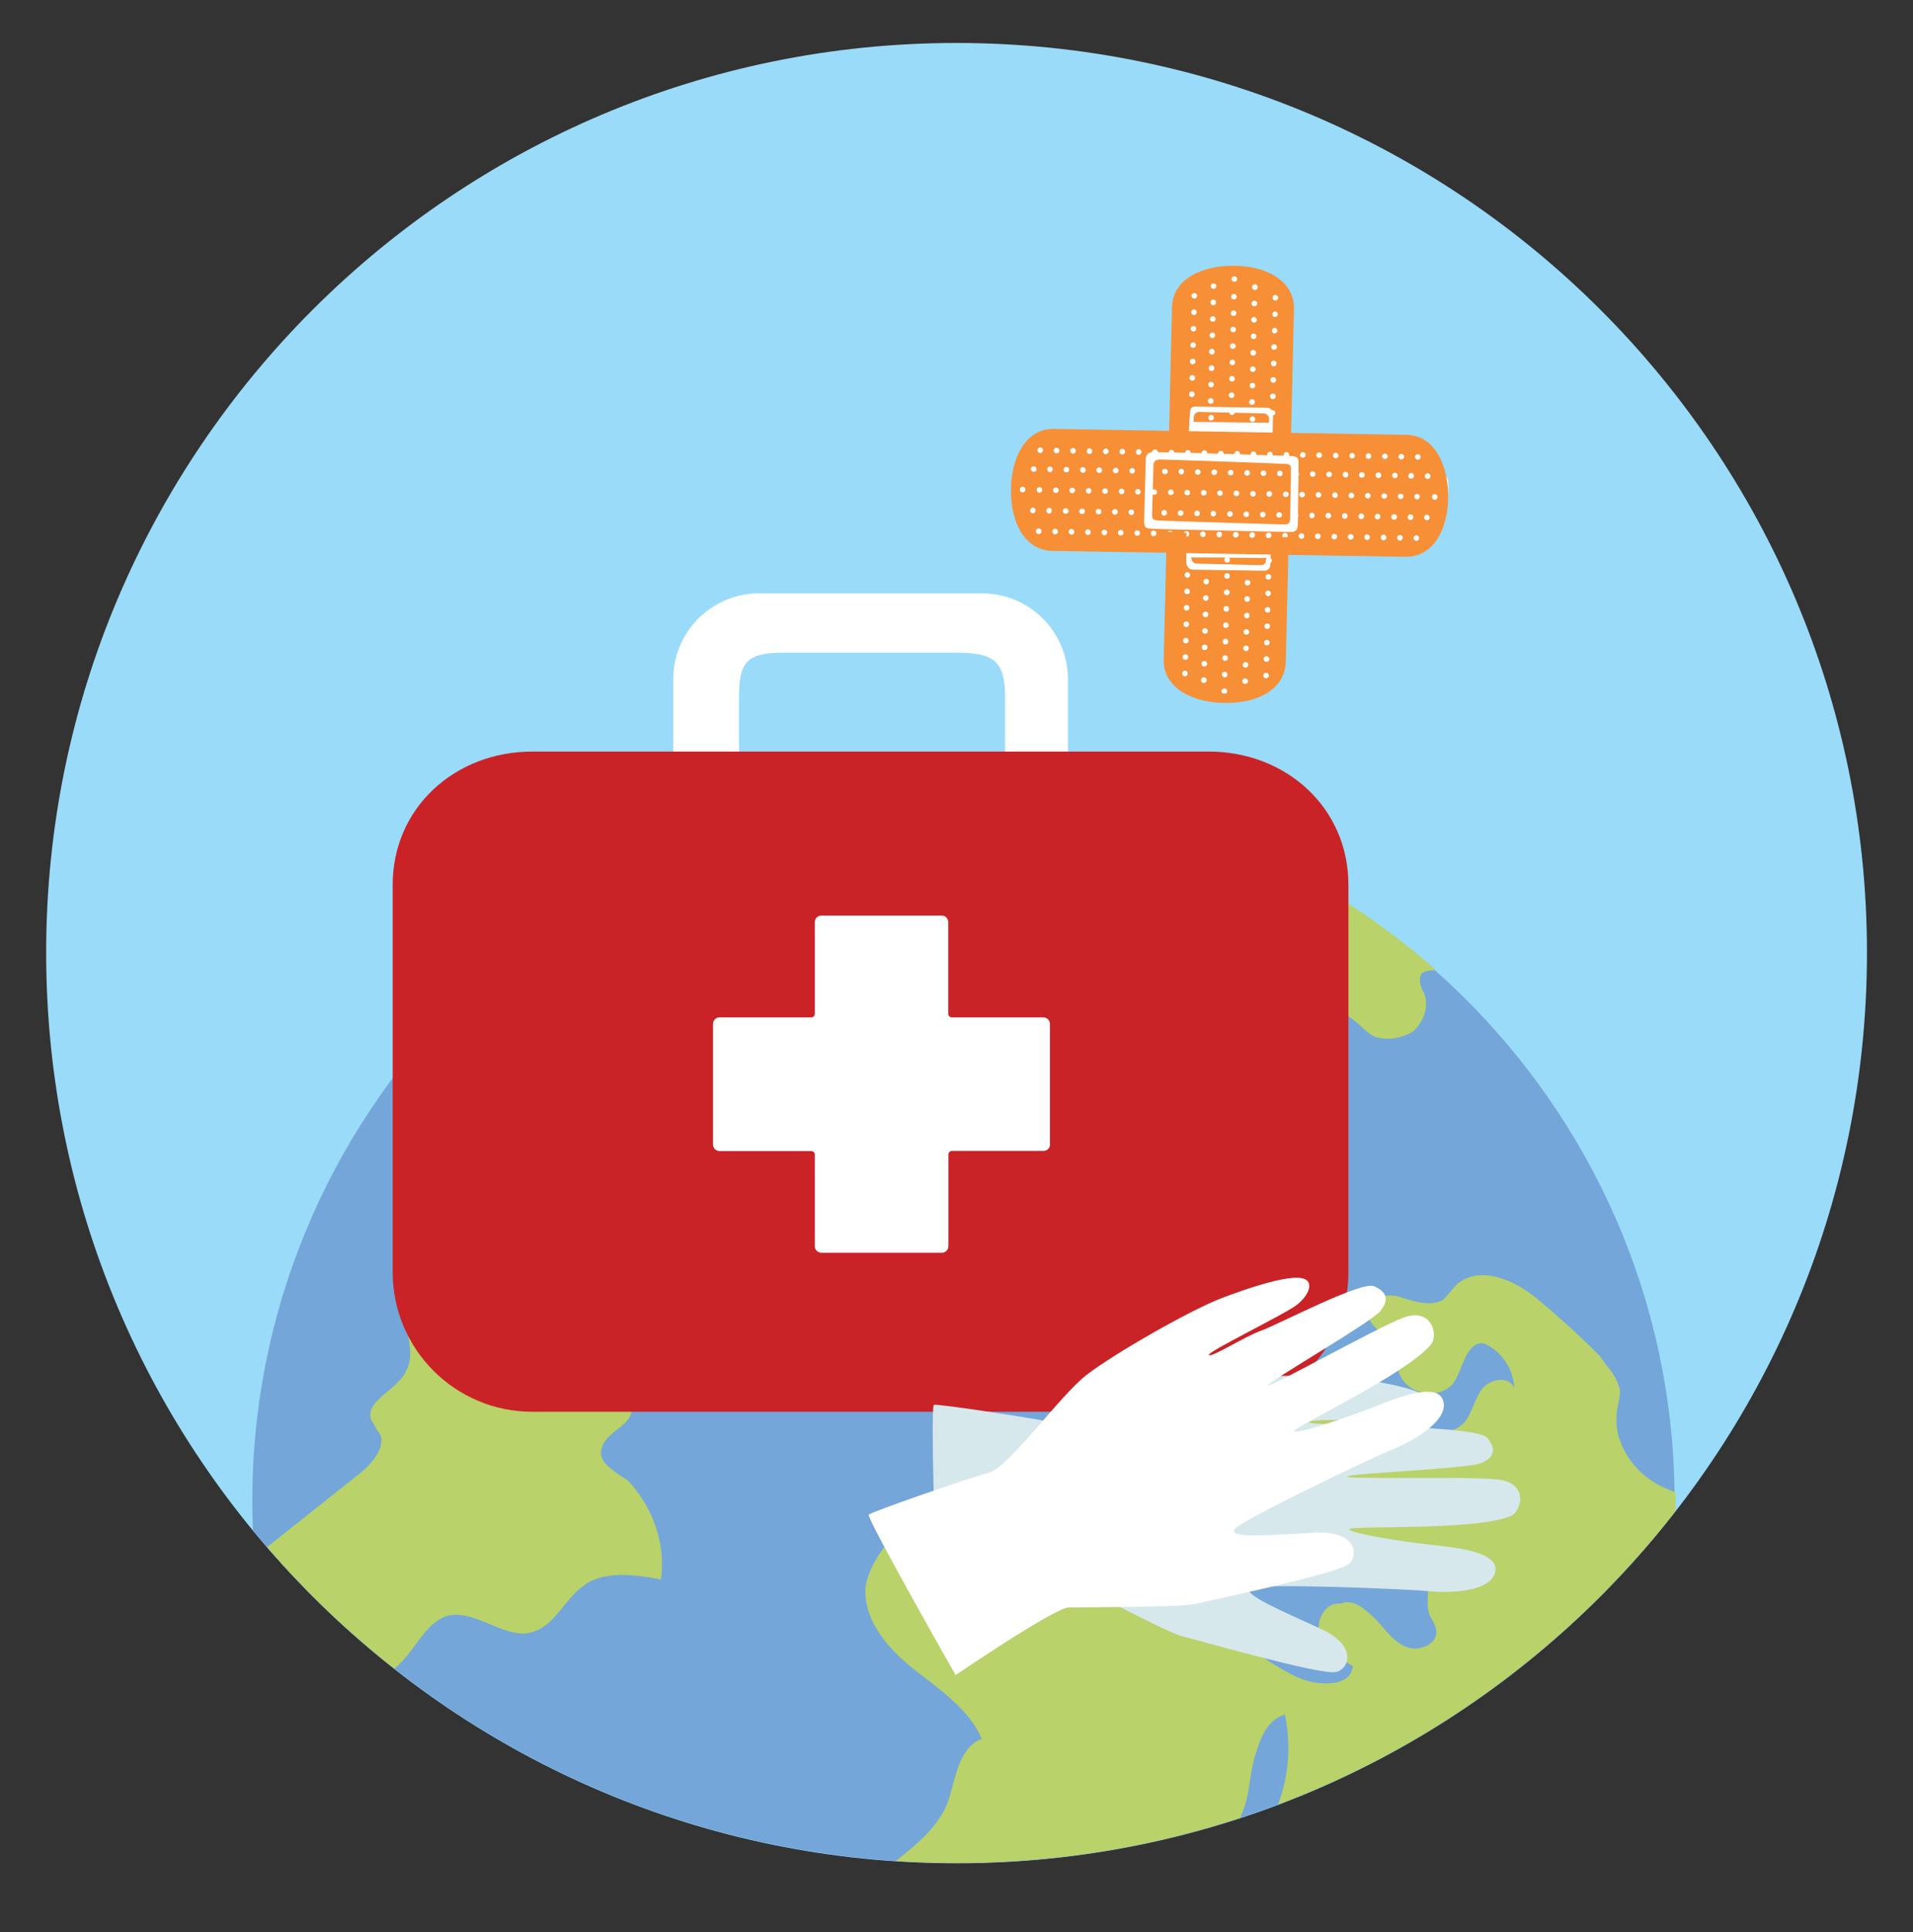 <?xml version="1.0" encoding="utf-8"?>
<!-- Generator: Adobe Illustrator 25.4.8, SVG Export Plug-In . SVG Version: 6.00 Build 0)  -->
<svg version="1.1" id="Layer_1" xmlns="http://www.w3.org/2000/svg" xmlns:xlink="http://www.w3.org/1999/xlink" x="0px" y="0px"
	 viewBox="0 0 161.25 162.83" style="enable-background:new 0 0 161.25 162.83;" xml:space="preserve">
<rect x="0" y="0" width="161.25" height="162.83" fill="#333333" stroke="none"/>
<style type="text/css">
	.st0{fill-rule:evenodd;clip-rule:evenodd;fill:#9ADBF9;}
	.st1{clip-path:url(#SVGID_00000047749974437490030620000011527525221902395044_);}
	.st2{fill-rule:evenodd;clip-rule:evenodd;fill:#74A6D9;}
	.st3{fill-rule:evenodd;clip-rule:evenodd;fill:#B9D269;}
	.st4{fill:#FFFFFF;}
	.st5{fill:#F78F37;}
	.st6{fill:#CA2327;}
	.st7{fill:#D6E8EC;}
</style>
<g>
	<path class="st0" d="M157.37,80.27c0,42.39-34.36,76.74-76.74,76.74c-42.39,0-76.74-34.35-76.74-76.74
		c0-42.29,34.36-76.65,76.74-76.65C123.01,3.63,157.37,37.98,157.37,80.27L157.37,80.27z"/>
	<g>
		<defs>
			<path id="SVGID_1_" d="M157.37,80.24c0,42.39-34.36,76.74-76.74,76.74c-42.39,0-76.74-34.35-76.74-76.74
				c0-42.29,34.36-76.65,76.74-76.65C123.01,3.59,157.37,37.94,157.37,80.24L157.37,80.24z"/>
		</defs>
		<clipPath id="SVGID_00000142882752065164435420000002702795258819770766_">
			<use xlink:href="#SVGID_1_"  style="overflow:visible;"/>
		</clipPath>
		<g style="clip-path:url(#SVGID_00000142882752065164435420000002702795258819770766_);">
			<path class="st2" d="M141.15,125.89c-0.31-32.89-27.46-59.54-60.5-59.24c-33.04,0.31-59.69,27.46-59.38,60.35
				c0.31,33.04,27.46,59.69,60.5,59.38C114.81,186.08,141.46,158.93,141.15,125.89L141.15,125.89z"/>
			<path class="st3" d="M106.3,93.45c-0.88,0.44-0.73,1.46-0.44,2.34v-0.44c0.15,1.02,1.17,2.04,2.48,2.04
				c1.02,0.29,2.34-0.29,2.93-1.46c-1.17-0.73-2.49-1.46-3.8-2.34C107.32,93.6,106.73,93.3,106.3,93.45L106.3,93.45z M141.24,126.49
				c0-0.29,0-0.58,0-0.73c-0.73-0.29-1.46-0.58-2.05-1.02c-1.61-1.02-3.07-3.22-2.93-5.26c0-0.88,0.29-1.46,0.29-2.34
				c-0.29-1.32-1.17-2.05-1.75-2.93c-1.75-1.75-3.36-3.21-5.12-4.68c-2.04-1.75-4.97-2.92-6.87-1.32c-0.44,0.44-0.73,0.88-1.17,1.32
				c-1.02,0.58-2.34,0.15-3.37-0.15c-1.02-0.44-2.78-0.29-2.93,1.02c-0.29,1.47,1.9,2.05,2.34,3.51c0.15,0.44,0,0.88,0.15,1.32
				c0.29,2.2,3.36,2.93,4.68,1.32c0.88-1.32,1.02-3.37,2.48-3.37c1.61,0.59,2.64,2.34,2.64,3.8c-0.44-1.17-2.2-0.73-2.78,0.15
				c-0.59,0.88-0.88,2.19-1.46,2.77c-1.46,1.46-4.1,1.02-5.99,0.15c-4.24-1.46-8.19-2.92-12.43-4.39c-0.44-0.15-1.03-0.44-1.47-0.15
				c-0.73,0.15-0.88,1.03-1.46,1.47c-0.88,0.58-2.19,0.44-3.07-0.29c-0.74-0.59-1.61-1.17-2.63-1.61c-1.17-0.44-2.34,0.15-2.63,1.17
				c0,0.44,0,0.88,0.29,1.32c1.9,3.65,6.58,4.24,9.65,6.58c0.29-1.46,2.34-1.75,3.66-1.02c1.31,0.73,1.61,2.34,1.9,3.8
				c0.15,1.46,0.15,2.93,1.03,4.24c1.02,1.91,3.8,2.63,5.7,1.91c1.31-0.74,2.77-1.76,3.8-0.88c1.17,0.88,0.29,2.49,0.73,3.8
				c0.15,0.44,0.59,0.88,0.59,1.46c0.15,1.03-1.46,1.76-2.49,1.32c-1.17-0.44-1.75-1.47-2.63-2.34c-0.88-0.88-1.9-1.75-2.93-1.31
				c-1.32-0.15-2.19,1.46-1.75,2.78c0.44,1.31,1.75,1.9,2.78,2.48c-0.15,1.17-1.17,1.46-2.34,1.46c-1.02,0-1.9-0.29-2.78-0.73
				c-2.48-1.31-5.41-3.21-5.7-5.99c0-0.88,0.29-1.61,0-2.78c-0.15-2.63-2.34-4.82-4.39-6.58c-3.65-1.9-7.16-3.94-11.26-3.51
				c-1.46,0.15-2.92,0.88-4.23,1.46c-2.49,1.31-4.97,2.92-7.17,4.82c-1.46,1.46-2.92,3.21-3.22,5.26c-0.15,2.78,1.9,5.12,4.1,6.87
				c2.04,1.61,4.67,3.36,5.7,5.85c-1.9,0.73-2.19,3.22-2.78,5.12c-1.46,4.24-7.02,5.99-9.36,9.94c-1.17,2.19-1.46,4.82-2.92,6.72
				c-0.59,0.88-1.32,1.61-1.61,2.63c-1.31,2.78,1.47,6.14,4.53,6.58c3.22,0.44,6.14-1.32,8.77-3.22c0.58-0.44,1.17-1.02,2.04-1.32
				c0.73-0.14,1.32-0.14,1.9-0.14c1.46,0,3.07-0.29,4.53-0.29c-0.73,0-0.88-1.02-0.44-1.46c0.44-0.44,1.03-0.59,1.47-1.03
				c2.05-1.02,3.36-3.21,4.23-5.26c1.03,2.05,4.24,1.61,6.58,0.88c2.04-0.88,4.38-1.61,6.58-2.34c-1.46,0.15-3.07-1.17-3.66-2.63
				c-0.44-1.47-0.15-3.07,0.44-4.68c0.59-1.17,1.47-2.49,1.9-3.95c0.44-1.46,0.44-2.92,0.88-4.24c0.44-1.46,1.02-2.92,2.48-3.36
				c0.58,2.92,0.29,5.85-1.02,8.62c-1.02,2.2-2.49,4.68-1.02,6.43c0.58,0.74,1.61,1.03,2.63,1.17c2.63,0.44,5.12,0.88,7.46,1.32
				c-0.88-3.22-1.32-6.58-1.32-9.8c0-0.73,0.29-1.61,0.88-1.9c1.02,3.8,2.63,7.45,4.97,10.67c0.29,0.44,0.58,1.02,0.73,1.61
				c0,0.73,0,1.17-0.15,1.75c-0.88,2.78-2.34,5.12-2.49,7.75c0,0.44,0,0.73,0,1.02C132.47,162.17,141.24,145.35,141.24,126.49
				L141.24,126.49z M121.06,81.76c-6.44-5.7-14.18-10.09-22.66-12.72c-0.58,1.46-1.46,2.78-1.9,4.1c-0.58,2.04-0.88,4.68-2.34,6.28
				c-0.58,0.73-1.32,1.17-1.61,1.9c-1.17,1.75-0.29,4.1,1.47,4.97c1.61,0.88,3.94,0.15,5.26-1.02c0.44-0.44,0.88-0.73,1.32-0.73
				c0.58,0,1.17,0.73,1.61,1.32c2.34,2.92,6.43,4.68,10.23,3.8c0.15-1.32-1.75-1.9-1.75-3.22c0-1.02,1.46-1.46,2.48-1.02
				c1.17,0.44,1.75,1.46,2.63,1.9c1.02,0.44,2.48,0.15,3.36-0.44c0.88-0.87,1.31-2.04,0.88-3.21c-0.29-0.45-0.44-1.03-0.29-1.47
				C119.89,81.76,120.62,81.76,121.06,81.76L121.06,81.76z M68.72,67.87c-12.57,2.78-23.68,9.35-32.02,18.57
				c0.88,2.49,2.63,4.82,3.36,7.45c0.29,1.32,0.29,2.49,0.73,3.8c0.44,1.32,1.31,2.34,2.63,2.49c1.03-1.17,1.17-3.07,0.15-4.39
				c0.88-0.44,1.76-0.58,2.2-1.46c0.44-0.74,0.44-1.9-0.44-2.2c-0.44-0.15-1.17,0-1.76,0c-1.61,0-2.77-1.9-3.51-3.51
				c3.36-1.32,7.31,0,9.21,2.93c-0.44-0.44-0.59-1.02-1.02-1.46c2.78-0.88,5.7-1.32,8.48-1.02c0.88,0,1.61,0.15,2.34-0.3
				c1.02-0.44,1.61-1.61,2.78-1.61c0.73,0,1.46,0.29,2.34,0.59c3.07,0.58,6.29-3.36,8.77-1.75c0.29-1.46-1.9-2.48-2.93-1.61
				c-0.15-0.29-0.58-0.44-0.88-0.73c1.17-1.61,3.66-1.03,5.12,0.29c1.46,1.32,2.48,3.21,4.24,3.94c1.31,0,1.9-1.61,2.04-2.92
				c0-1.31-0.15-2.78,0.73-3.8c0.15-0.44,0.58-0.88,0.87-1.31c0.44-1.61-2.19-2.34-2.77-3.8c-0.44-1.17,0.15-2.49,0.58-3.8
				c0.44-1.17,0.29-2.92-1.02-3.07c-1.75,2.48-6.43,2.05-7.46,4.82c-0.44,1.46,0,3.36-1.46,3.95c-1.02,0.44-2.04-0.73-2.34-2.05
				c0-1.32,0.44-2.34,0.44-3.66c0-0.59-0.15-1.02-0.15-1.61C67.99,69.77,68.58,68.75,68.72,67.87L68.72,67.87z M21.5,131.17
				c0.15,2.49,0.58,5.12,1.17,7.61c0.88-0.15,2.05-0.29,2.78,0.44c0.15,0.44,0.59,0.73,1.02,0.73c0.15,0,0.44-0.15,0.59-0.29
				c0.44-0.88,0.87-1.9,0.87-3.07c1.46,1.46,2.93,3.07,4.39,4.53c2.34-0.88,3.07-4.24,5.41-4.97c2.49-0.58,4.97,2.2,7.31,1.32
				c1.75-0.58,2.63-2.78,4.09-3.8c1.61-1.32,4.24-1.03,6.58-0.58c0.44-3.07-0.73-6.14-2.78-8.34c-1.32-0.87-2.63-1.61-2.19-2.78
				c0.29-1.03,1.46-1.46,2.19-2.34c0.87-1.17-0.29-2.92-1.02-4.39c-0.88-1.32-1.61-3.36,0-4.23c-1.17-1.32-1.75-2.93-2.34-4.39
				c-0.88-1.46-2.19-3.07-3.8-2.78c-1.31,0-2.34,1.02-3.51,1.61c-1.46,0.88-3.07,1.17-4.53,1.75c-1.61,0.58-3.21,1.75-3.51,3.37
				c-0.15,1.75,0.88,3.36,0,4.97c-0.73,1.61-3.51,2.49-2.93,4.1c0.29,0.44,0.44,0.88,0.73,1.17c0.58,1.17-0.88,2.78-1.9,3.51
				L21.5,131.17z"/>
		</g>
	</g>
	<g>
		<g>
			<g>
				<path class="st4" d="M98.84,36.45l0.78-11.71c0,0,3.08-2.41,4.37-2.07c1.29,0.34,3.45,0.88,3.97,1.66
					c0.52,0.78,0.17,12.23,0.17,12.23l12.09,0.71c0,0,1.77,2.79,1.84,3.25c0.07,0.46-0.12,3.32-0.4,3.81
					c-0.28,0.49-1.57,1.87-1.57,1.87l-11.73-0.17l-0.91,11.1l-2.02,1.41l-4.62-0.3l-2.01-2.11l-0.07-9.94l-10.72-0.9
					c0,0-1.6-0.19-2.01-2.34c-0.41-2.15,0.58-5.03,1.4-5.74C88.22,36.5,98.84,36.45,98.84,36.45z"/>
				<path class="st5" d="M122.06,41.97l0-0.21c0.01-2.47-1.08-5.11-3.54-5.12l-29.71-0.5c-2.46-0.01-3.58,2.61-3.59,5.08l0,0.21
					c-0.01,2.46,1.08,4.97,3.54,4.99l29.71,0.5C120.93,46.94,122.05,44.43,122.06,41.97z M120.51,39.96c0.09,0.09,0.09,0.24,0,0.33
					c-0.1,0.09-0.25,0.09-0.34,0c-0.09-0.09-0.09-0.24,0-0.34C120.27,39.86,120.41,39.86,120.51,39.96z M119.12,39.93
					c0.09,0.09,0.09,0.24-0.01,0.34c-0.09,0.09-0.24,0.09-0.34-0.01c-0.09-0.09-0.09-0.24,0.01-0.33
					C118.88,39.83,119.03,39.83,119.12,39.93z M119.68,38.34c0.09,0.09,0.09,0.24,0,0.33c-0.09,0.09-0.25,0.09-0.34,0
					c-0.09-0.1-0.09-0.24,0.01-0.34C119.44,38.25,119.59,38.25,119.68,38.34z M117.74,39.9c0.09,0.1,0.09,0.25,0,0.33
					c-0.09,0.09-0.25,0.09-0.33,0c-0.09-0.1-0.09-0.25,0-0.33C117.5,39.81,117.65,39.81,117.74,39.9z M118.29,38.32
					c0.09,0.09,0.09,0.24-0.01,0.33c-0.09,0.09-0.24,0.09-0.34,0c-0.09-0.09-0.09-0.24,0.01-0.33
					C118.05,38.22,118.2,38.22,118.29,38.32z M116.36,39.88c0.09,0.1,0.09,0.25,0,0.34c-0.1,0.09-0.24,0.09-0.34,0
					c-0.09-0.09-0.09-0.25,0-0.34C116.12,39.78,116.26,39.79,116.36,39.88z M116.91,38.29c0.09,0.1,0.09,0.25,0,0.33
					c-0.1,0.09-0.24,0.09-0.34,0c-0.09-0.09-0.09-0.24,0-0.34C116.67,38.19,116.82,38.2,116.91,38.29z M114.97,39.85
					c0.09,0.1,0.09,0.25-0.01,0.34c-0.09,0.09-0.24,0.09-0.34,0c-0.09-0.09-0.09-0.25,0-0.34
					C114.73,39.76,114.88,39.76,114.97,39.85z M115.52,38.27c0.09,0.09,0.09,0.24,0,0.34c-0.09,0.09-0.24,0.09-0.34-0.01
					c-0.09-0.09-0.09-0.24,0.01-0.33C115.28,38.17,115.43,38.17,115.52,38.27z M113.59,39.83c0.09,0.1,0.09,0.24,0,0.34
					c-0.09,0.09-0.24,0.09-0.34-0.01c-0.09-0.09-0.09-0.24,0-0.34C113.35,39.73,113.5,39.74,113.59,39.83z M111.31,41.54
					c0.09,0.09,0.09,0.24-0.01,0.33c-0.09,0.09-0.25,0.08-0.33-0.01c-0.09-0.1-0.09-0.24,0-0.34
					C111.07,41.44,111.22,41.44,111.31,41.54z M114.14,38.24c0.09,0.1,0.09,0.24,0,0.33c-0.09,0.09-0.25,0.09-0.33,0
					c-0.09-0.09-0.09-0.25,0-0.33C113.9,38.14,114.05,38.15,114.14,38.24z M112.2,39.8c0.09,0.09,0.09,0.25,0,0.34
					c-0.09,0.09-0.24,0.09-0.34,0c-0.09-0.09-0.09-0.25,0.01-0.33C111.96,39.71,112.11,39.71,112.2,39.8z M109.93,41.51
					c0.09,0.09,0.08,0.24-0.01,0.33c-0.09,0.09-0.24,0.09-0.34,0c-0.09-0.09-0.09-0.24,0-0.33
					C109.69,41.42,109.84,41.42,109.93,41.51z M112.76,38.22c0.09,0.09,0.09,0.24,0,0.33c-0.09,0.09-0.25,0.09-0.34-0.01
					c-0.09-0.09-0.09-0.24,0.01-0.33C112.52,38.12,112.67,38.12,112.76,38.22z M110.82,39.78c0.09,0.09,0.09,0.24,0,0.33
					c-0.09,0.09-0.24,0.09-0.33,0c-0.09-0.09-0.09-0.24,0-0.33C110.58,39.68,110.73,39.69,110.82,39.78z M111.37,38.19
					c0.09,0.09,0.09,0.24-0.01,0.33c-0.09,0.09-0.24,0.09-0.34,0c-0.09-0.09-0.09-0.24,0-0.33C111.13,38.1,111.28,38.1,111.37,38.19
					z M109.99,38.17c0.09,0.09,0.09,0.25,0,0.33c-0.1,0.09-0.25,0.09-0.34,0c-0.1-0.1-0.09-0.24,0-0.33
					C109.75,38.07,109.9,38.07,109.99,38.17z M95.6,39.51c0.09,0.1,0.09,0.25,0,0.33c-0.09,0.09-0.24,0.09-0.34,0
					c-0.09-0.09-0.09-0.24,0.01-0.33C95.36,39.41,95.51,39.41,95.6,39.51z M96.15,37.92c0.09,0.09,0.09,0.24,0,0.34
					c-0.1,0.09-0.25,0.09-0.34-0.01c-0.09-0.1-0.09-0.24,0.01-0.33C95.91,37.82,96.06,37.83,96.15,37.92z M94.22,39.49
					c0.09,0.09,0.09,0.24-0.01,0.33c-0.1,0.09-0.25,0.09-0.34,0c-0.09-0.09-0.09-0.24,0.01-0.33
					C93.97,39.39,94.12,39.39,94.22,39.49z M94.77,37.89c0.09,0.1,0.09,0.25-0.01,0.34c-0.09,0.09-0.24,0.09-0.33-0.01
					c-0.09-0.09-0.09-0.24,0-0.33C94.53,37.8,94.67,37.8,94.77,37.89z M92.83,39.46c0.09,0.09,0.09,0.24,0,0.33
					c-0.09,0.09-0.24,0.09-0.34-0.01c-0.09-0.09-0.09-0.24,0.01-0.34C92.59,39.36,92.74,39.37,92.83,39.46z M93.38,37.87
					c0.09,0.1,0.09,0.24-0.01,0.33c-0.09,0.09-0.24,0.09-0.33,0c-0.09-0.09-0.09-0.24,0.01-0.33
					C93.14,37.77,93.29,37.77,93.38,37.87z M92,37.85c0.09,0.09,0.09,0.24,0,0.34c-0.09,0.09-0.24,0.09-0.34-0.01
					c-0.09-0.09-0.08-0.24,0.01-0.34C91.76,37.75,91.91,37.75,92,37.85z M87.51,38.1c-0.09-0.09-0.09-0.24,0-0.33
					c0.1-0.09,0.25-0.09,0.34,0c0.09,0.09,0.09,0.25-0.01,0.34C87.75,38.2,87.6,38.19,87.51,38.1z M86.96,39.69
					c-0.09-0.09-0.09-0.24,0-0.33c0.1-0.09,0.25-0.09,0.34,0.01c0.09,0.09,0.09,0.24,0,0.34C87.2,39.79,87.05,39.78,86.96,39.69z
					 M88.89,38.13c-0.09-0.1-0.09-0.24,0-0.33c0.09-0.09,0.24-0.09,0.34,0c0.09,0.09,0.09,0.24-0.01,0.34
					C89.13,38.22,88.98,38.22,88.89,38.13z M86.03,41.42c-0.09-0.09-0.09-0.25,0.01-0.34c0.09-0.09,0.24-0.09,0.33,0.01
					c0.09,0.09,0.09,0.24-0.01,0.33C86.27,41.52,86.13,41.51,86.03,41.42z M88.34,39.72c-0.09-0.1-0.09-0.24,0-0.34
					c0.09-0.09,0.24-0.09,0.33,0c0.09,0.09,0.09,0.24-0.01,0.34C88.58,39.81,88.43,39.81,88.34,39.72z M90.28,38.15
					c-0.09-0.09-0.09-0.24,0-0.33c0.09-0.09,0.25-0.09,0.33,0c0.09,0.09,0.09,0.25,0,0.34C90.51,38.25,90.36,38.24,90.28,38.15z
					 M87.45,41.45c-0.09-0.1-0.09-0.25,0-0.34c0.1-0.09,0.25-0.09,0.34,0.01c0.09,0.09,0.09,0.24-0.01,0.33
					C87.69,41.54,87.54,41.54,87.45,41.45z M89.72,39.74c-0.09-0.09-0.09-0.25,0.01-0.33c0.09-0.09,0.24-0.09,0.33,0
					c0.09,0.09,0.09,0.24,0,0.33C89.96,39.84,89.81,39.83,89.72,39.74z M86.89,43.18c-0.09-0.1-0.09-0.24,0.01-0.34
					c0.09-0.09,0.24-0.09,0.33,0.01c0.09,0.09,0.09,0.24-0.01,0.33C87.14,43.27,86.98,43.27,86.89,43.18z M88.83,41.47
					c-0.09-0.1-0.09-0.24,0.01-0.33c0.09-0.09,0.24-0.09,0.33,0c0.09,0.09,0.09,0.25,0,0.34C89.07,41.57,88.92,41.56,88.83,41.47z
					 M91.11,39.77c-0.09-0.1-0.09-0.25,0-0.34c0.09-0.09,0.25-0.09,0.34,0.01c0.1,0.1,0.09,0.24,0,0.34
					C91.35,39.86,91.2,39.86,91.11,39.77z M88.27,43.2c-0.09-0.09-0.09-0.24,0-0.34c0.1-0.09,0.25-0.09,0.33,0
					c0.09,0.1,0.09,0.24,0,0.33C88.52,43.3,88.37,43.3,88.27,43.2z M90.21,41.49c-0.09-0.09-0.09-0.24,0.01-0.33
					c0.09-0.09,0.24-0.09,0.33,0c0.09,0.09,0.09,0.24-0.01,0.33C90.46,41.59,90.31,41.59,90.21,41.49z M87.38,44.93
					c-0.09-0.1-0.09-0.24,0.01-0.34c0.09-0.09,0.24-0.09,0.34,0.01c0.09,0.09,0.09,0.24-0.01,0.33
					C87.63,45.03,87.48,45.03,87.38,44.93z M89.66,43.23c-0.09-0.09-0.09-0.24,0-0.34c0.09-0.09,0.24-0.09,0.34,0.01
					c0.09,0.09,0.09,0.24,0,0.33C89.9,43.32,89.75,43.32,89.66,43.23z M91.6,41.52c-0.09-0.09-0.09-0.24,0-0.33
					c0.09-0.09,0.24-0.09,0.33,0c0.09,0.09,0.09,0.24,0,0.34C91.84,41.62,91.69,41.62,91.6,41.52z M88.77,44.96
					c-0.09-0.09-0.09-0.25,0.01-0.34c0.09-0.09,0.24-0.09,0.33,0c0.09,0.1,0.09,0.24-0.01,0.34C89.01,45.05,88.86,45.05,88.77,44.96
					z M91.04,43.25c-0.09-0.09-0.09-0.24,0-0.33c0.09-0.09,0.25-0.09,0.34,0c0.09,0.1,0.09,0.24-0.01,0.33
					C91.28,43.35,91.13,43.34,91.04,43.25z M92.98,41.55c-0.09-0.09-0.09-0.24,0-0.34c0.1-0.09,0.25-0.09,0.34,0.01
					c0.09,0.09,0.09,0.24,0,0.33C93.22,41.64,93.07,41.64,92.98,41.55z M90.15,44.98c-0.09-0.1-0.09-0.25,0-0.34
					c0.09-0.09,0.25-0.09,0.34,0.01c0.09,0.09,0.09,0.25-0.01,0.34C90.39,45.08,90.24,45.07,90.15,44.98z M92.43,43.28
					c-0.09-0.1-0.09-0.25,0.01-0.34c0.09-0.09,0.24-0.09,0.33,0c0.09,0.09,0.09,0.25,0,0.34C92.67,43.37,92.52,43.37,92.43,43.28z
					 M94.37,41.57c-0.09-0.09-0.09-0.24,0.01-0.33c0.09-0.09,0.24-0.09,0.33,0.01c0.09,0.09,0.09,0.24,0,0.33
					C94.61,41.67,94.46,41.66,94.37,41.57z M91.54,45.01c-0.09-0.09-0.09-0.25,0-0.34c0.09-0.09,0.24-0.09,0.33,0
					c0.09,0.09,0.09,0.25,0,0.34C91.78,45.1,91.63,45.1,91.54,45.01z M93.81,43.3c-0.09-0.1-0.09-0.25,0.01-0.34
					c0.09-0.09,0.25-0.09,0.34,0.01c0.09,0.09,0.09,0.24-0.01,0.33C94.05,43.4,93.9,43.4,93.81,43.3z M95.75,41.6
					c-0.09-0.09-0.09-0.25,0-0.33c0.09-0.09,0.25-0.09,0.33,0.01c0.09,0.09,0.09,0.24,0,0.33C95.99,41.69,95.84,41.69,95.75,41.6z
					 M92.92,45.03c-0.09-0.09-0.09-0.24,0-0.33c0.1-0.09,0.24-0.09,0.34,0.01c0.09,0.09,0.09,0.24-0.01,0.34
					C93.16,45.13,93.01,45.13,92.92,45.03z M95.19,43.33c-0.09-0.09-0.09-0.24,0.01-0.33c0.09-0.09,0.24-0.09,0.33,0
					c0.09,0.09,0.09,0.24,0,0.34C95.43,43.42,95.28,43.42,95.19,43.33z M94.3,45.06c-0.09-0.09-0.09-0.24,0-0.34
					c0.1-0.09,0.25-0.09,0.34,0.01c0.09,0.09,0.09,0.25,0,0.33C94.54,45.15,94.4,45.15,94.3,45.06z M95.69,45.08
					c-0.09-0.09-0.09-0.24,0-0.33c0.09-0.09,0.24-0.09,0.33,0c0.09,0.1,0.09,0.25,0,0.34C95.93,45.18,95.78,45.18,95.69,45.08z
					 M97.07,45.11c-0.09-0.09-0.09-0.25,0-0.34c0.09-0.09,0.24-0.09,0.34,0.01c0.09,0.09,0.09,0.24-0.01,0.33
					C97.31,45.2,97.16,45.2,97.07,45.11z M98.46,45.13c-0.1-0.1-0.09-0.25,0-0.34c0.1-0.09,0.25-0.09,0.34,0.01
					c0.09,0.09,0.09,0.24,0,0.33C98.7,45.23,98.55,45.23,98.46,45.13z M99.84,45.16c-0.09-0.1-0.09-0.25,0-0.34
					c0.09-0.09,0.24-0.09,0.34,0.01c0.09,0.09,0.09,0.24-0.01,0.33C100.08,45.25,99.93,45.25,99.84,45.16z M101.22,45.18
					c-0.09-0.1-0.09-0.24,0-0.33c0.1-0.09,0.25-0.09,0.34,0.01c0.09,0.09,0.09,0.24,0,0.33C101.46,45.28,101.32,45.27,101.22,45.18z
					 M102.61,45.21c-0.09-0.1-0.09-0.25,0-0.34c0.1-0.09,0.25-0.09,0.34,0c0.09,0.1,0.09,0.25-0.01,0.34
					C102.85,45.3,102.7,45.3,102.61,45.21z M103.99,45.23c-0.09-0.1-0.09-0.25,0.01-0.34c0.09-0.09,0.24-0.09,0.34,0.01
					c0.09,0.09,0.09,0.24-0.01,0.33C104.23,45.33,104.08,45.32,103.99,45.23z M105.38,45.25c-0.09-0.09-0.09-0.24,0.01-0.34
					c0.09-0.09,0.24-0.09,0.33,0.01c0.09,0.09,0.09,0.24,0,0.33C105.62,45.35,105.47,45.35,105.38,45.25z M106.76,45.28
					c-0.09-0.09-0.09-0.24,0.01-0.34c0.09-0.09,0.25-0.09,0.34,0.01c0.09,0.09,0.09,0.24-0.01,0.33
					C107,45.38,106.85,45.37,106.76,45.28z M108.15,45.31c-0.09-0.09-0.09-0.24,0-0.34c0.09-0.09,0.24-0.09,0.33,0
					c0.09,0.1,0.09,0.25,0,0.34C108.38,45.4,108.24,45.4,108.15,45.31z M108.71,44.83c-0.59-0.02-11.4-0.24-11.71-0.28
					c-0.3-0.05-0.58,0-0.56-0.67c0.01-0.52,0.14-5.1,0.14-5.1s-0.09-0.62,0.54-0.69c0-0.06,0.03-0.11,0.07-0.16
					c0.09-0.09,0.25-0.09,0.34,0.01c0.04,0.04,0.06,0.1,0.07,0.16c0.22,0,0.53,0.01,0.91,0.02c0.01-0.05,0.03-0.11,0.07-0.15
					c0.09-0.09,0.24-0.09,0.33,0c0.04,0.04,0.07,0.1,0.07,0.16c0.28,0.01,0.59,0.01,0.91,0.02c0.01-0.06,0.03-0.12,0.07-0.16
					c0.09-0.09,0.24-0.09,0.34,0c0.05,0.05,0.07,0.11,0.07,0.17c0.29,0.01,0.6,0.01,0.91,0.02c0-0.06,0.02-0.13,0.07-0.17
					c0.09-0.09,0.24-0.09,0.34,0.01c0.05,0.05,0.07,0.11,0.06,0.18c0.3,0.01,0.61,0.02,0.92,0.03c-0.01-0.07,0.02-0.14,0.07-0.18
					c0.09-0.09,0.24-0.09,0.33,0c0.05,0.05,0.07,0.12,0.06,0.19c0.31,0.01,0.61,0.01,0.92,0.03c-0.01-0.07,0.01-0.15,0.07-0.2
					c0.1-0.09,0.25-0.09,0.33,0c0.06,0.05,0.07,0.13,0.06,0.21c0.31,0.01,0.62,0.02,0.92,0.03c-0.01-0.08,0-0.16,0.06-0.21
					c0.09-0.09,0.24-0.09,0.34,0.01c0.06,0.06,0.07,0.14,0.06,0.22c0.33,0.01,0.64,0.02,0.93,0.03c-0.02-0.08,0-0.16,0.06-0.23
					c0.09-0.09,0.25-0.09,0.34,0.01c0.06,0.06,0.08,0.15,0.05,0.23c0.36,0.01,0.67,0.02,0.94,0.03c-0.03-0.08-0.01-0.18,0.06-0.24
					c0.09-0.09,0.24-0.09,0.34,0.01c0.06,0.07,0.08,0.17,0.04,0.25c0.22,0.01,0.35,0.02,0.37,0.02c0.17,0.04,0.44,0.04,0.44,0.5
					c0,0.1,0,0.42-0.01,0.87c0.07,0.08,0.07,0.2,0,0.29c-0.01,0.96-0.03,2.3-0.04,3.23c0.04,0.08,0.04,0.16,0,0.24
					c-0.01,0.45-0.02,0.76-0.03,0.81C109.34,44.57,109.3,44.85,108.71,44.83z M110.42,43.6c-0.09-0.09-0.09-0.24,0-0.33
					c0.09-0.09,0.24-0.09,0.33,0c0.09,0.1,0.09,0.24,0,0.34C110.66,43.7,110.51,43.69,110.42,43.6z M112.36,41.89
					c-0.09-0.09-0.09-0.24,0.01-0.34c0.09-0.09,0.24-0.09,0.33,0.01c0.09,0.09,0.09,0.24,0,0.33
					C112.6,41.99,112.45,41.98,112.36,41.89z M109.53,45.33c-0.09-0.09-0.09-0.24,0.01-0.33c0.09-0.09,0.24-0.09,0.33,0
					c0.09,0.09,0.09,0.25,0,0.34C109.77,45.43,109.62,45.42,109.53,45.33z M111.8,43.62c-0.09-0.1-0.09-0.24,0-0.34
					c0.09-0.09,0.24-0.09,0.34,0.01c0.09,0.1,0.09,0.24,0,0.33C112.04,43.72,111.89,43.72,111.8,43.62z M113.74,41.92
					c-0.09-0.1-0.09-0.24,0-0.34c0.1-0.09,0.25-0.09,0.34,0.01c0.09,0.1,0.09,0.25,0,0.34C113.98,42.01,113.83,42.01,113.74,41.92z
					 M110.91,45.36c-0.09-0.09-0.09-0.25,0-0.34c0.09-0.09,0.25-0.09,0.34,0c0.09,0.09,0.09,0.24,0,0.34
					C111.15,45.45,111,45.45,110.91,45.36z M113.19,43.65c-0.09-0.1-0.09-0.25,0-0.34c0.09-0.09,0.24-0.09,0.33,0
					c0.09,0.09,0.09,0.24,0,0.34C113.43,43.74,113.28,43.74,113.19,43.65z M115.12,41.94c-0.09-0.1-0.09-0.24,0.01-0.34
					c0.09-0.09,0.24-0.09,0.34,0.01c0.09,0.09,0.09,0.24-0.01,0.33C115.37,42.04,115.22,42.03,115.12,41.94z M112.3,45.38
					c-0.09-0.09-0.09-0.24,0.01-0.33c0.09-0.09,0.24-0.09,0.33,0c0.09,0.09,0.09,0.24,0,0.33C112.53,45.48,112.39,45.47,112.3,45.38
					z M114.57,43.67c-0.09-0.09-0.09-0.24,0.01-0.33c0.09-0.09,0.24-0.09,0.34,0c0.09,0.1,0.09,0.24,0,0.33
					C114.81,43.77,114.66,43.77,114.57,43.67z M116.51,41.96c-0.09-0.09-0.09-0.24,0.01-0.33c0.09-0.09,0.24-0.09,0.33,0
					c0.09,0.09,0.09,0.25-0.01,0.33C116.75,42.06,116.6,42.06,116.51,41.96z M113.68,45.4c-0.09-0.09-0.09-0.24,0.01-0.33
					c0.09-0.09,0.24-0.09,0.34,0.01c0.09,0.09,0.09,0.24-0.01,0.33C113.92,45.5,113.77,45.5,113.68,45.4z M115.95,43.7
					c-0.09-0.09-0.09-0.25,0.01-0.34c0.09-0.09,0.24-0.09,0.33,0.01c0.09,0.09,0.09,0.24-0.01,0.33
					C116.2,43.79,116.04,43.79,115.95,43.7z M117.89,41.99c-0.09-0.09-0.09-0.24,0.01-0.33c0.09-0.09,0.24-0.09,0.34,0
					c0.09,0.09,0.09,0.24-0.01,0.33C118.14,42.09,117.98,42.08,117.89,41.99z M115.06,45.43c-0.09-0.1-0.09-0.24,0.01-0.33
					c0.09-0.09,0.24-0.09,0.33,0c0.09,0.1,0.09,0.24,0,0.34C115.3,45.52,115.15,45.52,115.06,45.43z M117.34,43.72
					c-0.09-0.09-0.09-0.24,0.01-0.33c0.09-0.09,0.24-0.09,0.33,0c0.09,0.1,0.09,0.24,0,0.33C117.58,43.82,117.43,43.82,117.34,43.72
					z M119.28,42.01c-0.09-0.09-0.09-0.24,0-0.33c0.09-0.09,0.24-0.09,0.33,0.01c0.09,0.09,0.09,0.24,0,0.33
					C119.52,42.11,119.37,42.11,119.28,42.01z M116.45,45.45c-0.09-0.09-0.09-0.24,0.01-0.34c0.09-0.09,0.24-0.09,0.33,0.01
					c0.09,0.1,0.09,0.24,0,0.34C116.69,45.55,116.54,45.55,116.45,45.45z M118.72,43.75c-0.09-0.09-0.09-0.24,0.01-0.34
					c0.09-0.09,0.25-0.09,0.34,0c0.09,0.1,0.09,0.25-0.01,0.34C118.96,43.84,118.81,43.84,118.72,43.75z M120.77,42.04
					c-0.09-0.09-0.09-0.24,0-0.34c0.1-0.09,0.25-0.08,0.34,0.01c0.09,0.09,0.09,0.24-0.01,0.34
					C121.01,42.14,120.86,42.14,120.77,42.04z M117.83,45.48c-0.09-0.09-0.09-0.24,0.01-0.33c0.09-0.09,0.24-0.09,0.33,0
					c0.09,0.09,0.09,0.24,0,0.33C118.07,45.58,117.92,45.57,117.83,45.48z M120.11,43.77c-0.09-0.09-0.09-0.24,0-0.33
					c0.09-0.09,0.25-0.09,0.34,0c0.09,0.09,0.09,0.24-0.01,0.33C120.35,43.87,120.2,43.87,120.11,43.77z M119.21,45.5
					c-0.09-0.09-0.09-0.24,0.01-0.33c0.09-0.09,0.24-0.09,0.33,0.01c0.09,0.09,0.09,0.24,0,0.33
					C119.46,45.6,119.31,45.6,119.21,45.5z M108.81,39.49c0-0.36-0.21-0.36-0.35-0.39c-0.14-0.03-10.05-0.38-10.7-0.38
					c-0.61,0-0.53,0.55-0.53,0.55s-0.03,0.98-0.06,1.99c0.09-0.05,0.21-0.04,0.29,0.03c0.09,0.1,0.09,0.25,0,0.34
					c-0.08,0.08-0.21,0.08-0.3,0.02c-0.02,0.78-0.04,1.5-0.05,1.67c-0.01,0.53,0.2,0.49,0.45,0.53c0.24,0.04,10.18,0.33,10.65,0.34
					c0.47,0.02,0.5-0.21,0.53-0.39C108.77,43.62,108.81,39.85,108.81,39.49z M98.02,39.89c-0.09-0.09-0.09-0.24,0.01-0.33
					c0.09-0.09,0.24-0.09,0.34,0.01c0.09,0.09,0.09,0.24-0.01,0.33C98.27,39.99,98.12,39.98,98.02,39.89z M99.41,39.91
					c-0.09-0.1-0.09-0.25,0-0.34c0.09-0.09,0.24-0.09,0.33,0c0.09,0.1,0.09,0.24,0,0.34C99.65,40.01,99.5,40.01,99.41,39.91z
					 M98.52,41.65c-0.09-0.09-0.09-0.24,0.01-0.34c0.09-0.09,0.24-0.09,0.34,0.01c0.09,0.09,0.09,0.24,0,0.33
					C98.76,41.74,98.61,41.74,98.52,41.65z M100.79,39.94c-0.09-0.09-0.09-0.24,0.01-0.33c0.09-0.09,0.25-0.09,0.33,0
					c0.09,0.1,0.09,0.25,0,0.34C101.03,40.03,100.89,40.03,100.79,39.94z M97.96,43.38c-0.09-0.1-0.09-0.25,0.01-0.34
					c0.09-0.09,0.25-0.09,0.33,0c0.09,0.1,0.09,0.25,0,0.34C98.2,43.47,98.05,43.47,97.96,43.38z M99.9,41.67
					c-0.09-0.09-0.09-0.24,0.01-0.33c0.09-0.09,0.24-0.09,0.34,0c0.09,0.09,0.09,0.24,0,0.33C100.14,41.77,99.99,41.76,99.9,41.67z
					 M102.18,39.96c-0.09-0.09-0.09-0.24,0.01-0.33c0.09-0.09,0.24-0.09,0.34,0c0.09,0.09,0.08,0.24-0.01,0.33
					C102.42,40.06,102.27,40.06,102.18,39.96z M99.35,43.4c-0.09-0.09-0.09-0.25,0-0.34c0.09-0.09,0.24-0.09,0.34,0.01
					c0.09,0.09,0.09,0.24,0,0.33C99.59,43.5,99.44,43.49,99.35,43.4z M101.29,41.69c-0.09-0.1-0.09-0.25,0.01-0.34
					c0.09-0.09,0.24-0.09,0.34,0c0.09,0.1,0.09,0.25-0.01,0.34C101.53,41.79,101.38,41.79,101.29,41.69z M103.56,39.99
					c-0.09-0.09-0.09-0.25,0.01-0.33c0.09-0.09,0.24-0.09,0.33,0c0.09,0.09,0.09,0.24-0.01,0.34
					C103.8,40.08,103.65,40.08,103.56,39.99z M100.73,43.42c-0.09-0.09-0.09-0.24,0.01-0.33c0.09-0.09,0.24-0.09,0.33,0
					c0.09,0.09,0.09,0.25-0.01,0.34C100.97,43.52,100.82,43.52,100.73,43.42z M102.67,41.72c-0.09-0.09-0.09-0.24,0-0.33
					c0.1-0.09,0.25-0.09,0.33,0c0.09,0.09,0.09,0.25,0,0.34C102.91,41.81,102.76,41.81,102.67,41.72z M104.95,40.01
					c-0.09-0.09-0.09-0.25,0.01-0.33c0.09-0.09,0.24-0.09,0.33,0c0.09,0.09,0.09,0.25,0,0.34
					C105.19,40.11,105.04,40.11,104.95,40.01z M102.11,43.45c-0.09-0.09-0.09-0.24,0-0.34c0.09-0.09,0.25-0.09,0.33,0.01
					c0.09,0.09,0.09,0.24,0,0.33C102.35,43.54,102.2,43.54,102.11,43.45z M104.05,41.74c-0.09-0.09-0.09-0.24,0-0.34
					c0.09-0.09,0.24-0.09,0.34,0.01c0.09,0.09,0.09,0.24-0.01,0.34C104.3,41.84,104.14,41.84,104.05,41.74z M106.33,40.04
					c-0.09-0.1-0.09-0.25,0-0.33c0.1-0.09,0.25-0.09,0.34,0c0.09,0.09,0.09,0.24,0,0.34C106.57,40.13,106.42,40.13,106.33,40.04z
					 M103.5,43.47c-0.09-0.09-0.08-0.24,0.01-0.33c0.09-0.09,0.24-0.09,0.34,0c0.09,0.09,0.09,0.24-0.01,0.33
					C103.74,43.57,103.59,43.57,103.5,43.47z M105.44,41.77c-0.09-0.09-0.09-0.24,0.01-0.33c0.09-0.09,0.24-0.09,0.33,0
					c0.09,0.1,0.09,0.25,0,0.34C105.68,41.87,105.53,41.86,105.44,41.77z M107.71,40.06c-0.09-0.09-0.09-0.24,0-0.34
					c0.09-0.09,0.24-0.09,0.34,0.01c0.09,0.09,0.09,0.24,0,0.33C107.96,40.16,107.8,40.15,107.71,40.06z M104.88,43.5
					c-0.09-0.09-0.09-0.24,0-0.33c0.09-0.09,0.25-0.09,0.34,0c0.09,0.09,0.09,0.24-0.01,0.34C105.12,43.59,104.97,43.59,104.88,43.5
					z M106.82,41.79c-0.09-0.09-0.09-0.25,0-0.34c0.09-0.09,0.24-0.09,0.34,0c0.09,0.09,0.09,0.24,0,0.33
					C107.06,41.89,106.91,41.89,106.82,41.79z M106.27,43.53c-0.09-0.1-0.09-0.25,0.01-0.34c0.09-0.09,0.24-0.09,0.34,0
					c0.09,0.09,0.09,0.24-0.01,0.33C106.51,43.62,106.36,43.62,106.27,43.53z M108.21,41.82c-0.09-0.09-0.09-0.24,0.01-0.33
					c0.09-0.09,0.24-0.09,0.34,0c0.09,0.09,0.08,0.24-0.01,0.33C108.45,41.91,108.3,41.91,108.21,41.82z M107.65,43.55
					c-0.09-0.09-0.09-0.24,0.01-0.33c0.09-0.09,0.25-0.09,0.34,0.01c0.09,0.1,0.08,0.24-0.01,0.33
					C107.89,43.64,107.74,43.64,107.65,43.55z"/>
			</g>
			<path class="st5" d="M106.52,34.84l-2.44-0.06c-0.01,0.04-0.03,0.09-0.07,0.13c-0.1,0.09-0.24,0.08-0.33-0.01
				c-0.04-0.04-0.05-0.08-0.06-0.13l-2.52-0.06c-0.25-0.01-0.46,0.18-0.47,0.42l-0.01,0.42l6.34,0.07l0.01-0.33
				C106.97,35.04,106.77,34.84,106.52,34.84z M101.92,35.36c-0.09-0.1-0.08-0.25,0.01-0.34c0.09-0.09,0.24-0.09,0.33,0.01
				c0.09,0.1,0.08,0.25-0.01,0.34C102.15,35.46,102,35.46,101.92,35.36z M105.4,35.48c-0.09-0.09-0.08-0.24,0.01-0.33
				c0.1-0.09,0.25-0.08,0.33,0.01c0.09,0.1,0.09,0.25-0.01,0.34C105.64,35.58,105.49,35.57,105.4,35.48z M108.38,55.72l0.25-10.44
				l-1.5-0.07l-0.03,1.83c0.01,0.01,0.03,0.02,0.04,0.03c0.09,0.09,0.09,0.25-0.01,0.33c-0.01,0.01-0.02,0.02-0.04,0.03l-0.01,0.18
				c0,0.27-0.24,0.48-0.52,0.48l-6.07-0.09c-0.28,0-0.5-0.34-0.5-0.61c0,0,0.01-1.02,0.03-2.49l-1.67-0.08L98.09,55.6
				c-0.03,2.46,2.59,3.6,5.06,3.63l0.21,0C105.83,59.26,108.35,58.18,108.38,55.72z M106.99,52.6c0.09,0.1,0.09,0.25-0.01,0.34
				c-0.09,0.09-0.25,0.09-0.33-0.01c-0.09-0.09-0.09-0.25,0.01-0.33C106.75,52.51,106.9,52.51,106.99,52.6z M107.02,51.22
				c0.09,0.1,0.09,0.24,0,0.34c-0.1,0.09-0.25,0.08-0.34-0.01c-0.09-0.09-0.09-0.25,0.01-0.33
				C106.78,51.12,106.93,51.13,107.02,51.22z M105.26,52.04c-0.09,0.09-0.25,0.09-0.33-0.01c-0.09-0.09-0.09-0.25,0.01-0.33
				c0.09-0.09,0.25-0.09,0.34,0C105.36,51.8,105.35,51.95,105.26,52.04z M107.06,49.84c0.09,0.09,0.09,0.24-0.01,0.33
				c-0.09,0.09-0.24,0.09-0.33-0.01c-0.09-0.1-0.09-0.24,0.01-0.33C106.82,49.74,106.97,49.74,107.06,49.84z M105.29,50.65
				c-0.09,0.09-0.25,0.09-0.34-0.01c-0.09-0.1-0.09-0.25,0.01-0.34c0.1-0.09,0.25-0.09,0.33,0.01
				C105.39,50.41,105.39,50.56,105.29,50.65z M107.09,48.45c0.09,0.09,0.09,0.24-0.01,0.33c-0.1,0.09-0.25,0.09-0.34-0.01
				c-0.09-0.09-0.09-0.24,0.01-0.34C106.85,48.35,107,48.36,107.09,48.45z M105.33,48.93c0.09,0.09,0.09,0.24-0.01,0.34
				c-0.1,0.09-0.25,0.09-0.34-0.01c-0.09-0.09-0.08-0.24,0.01-0.34C105.09,48.83,105.24,48.84,105.33,48.93z M99.92,48.61
				c-0.09-0.1-0.09-0.24,0.01-0.34c0.09-0.09,0.24-0.08,0.33,0.01c0.09,0.1,0.09,0.24-0.01,0.33
				C100.16,48.71,100.01,48.71,99.92,48.61z M99.89,49.99c-0.09-0.1-0.09-0.24,0.01-0.33c0.09-0.09,0.24-0.09,0.34,0.01
				c0.09,0.1,0.08,0.25-0.01,0.33C100.13,50.09,99.98,50.09,99.89,49.99z M101.5,49.17c-0.09-0.09-0.09-0.24,0.01-0.33
				c0.09-0.09,0.24-0.09,0.33,0c0.09,0.09,0.09,0.25-0.01,0.34C101.75,49.27,101.59,49.27,101.5,49.17z M99.85,51.38
				c-0.09-0.09-0.09-0.25,0.01-0.34c0.09-0.09,0.24-0.09,0.33,0.01c0.09,0.1,0.09,0.25-0.01,0.34
				C100.09,51.48,99.94,51.47,99.85,51.38z M103.27,48.36c0.09-0.09,0.25-0.09,0.33,0.01c0.09,0.09,0.09,0.25,0,0.34
				c-0.1,0.09-0.25,0.08-0.34-0.01C103.17,48.6,103.18,48.45,103.27,48.36z M101.47,50.56c-0.09-0.09-0.09-0.25,0.01-0.34
				c0.1-0.09,0.25-0.09,0.33,0.01c0.09,0.09,0.09,0.24-0.01,0.33C101.71,50.66,101.56,50.65,101.47,50.56z M99.82,52.76
				c-0.09-0.09-0.08-0.24,0.01-0.33c0.09-0.09,0.24-0.09,0.33,0.01c0.09,0.09,0.09,0.24-0.01,0.34
				C100.06,52.86,99.91,52.86,99.82,52.76z M103.24,49.74c0.1-0.09,0.24-0.09,0.34,0.01c0.09,0.09,0.08,0.24-0.01,0.34
				c-0.1,0.09-0.25,0.09-0.34-0.01C103.14,49.98,103.14,49.83,103.24,49.74z M101.44,51.94c-0.09-0.1-0.09-0.25,0.01-0.34
				c0.09-0.09,0.24-0.09,0.34,0.01c0.09,0.09,0.09,0.24-0.01,0.34C101.68,52.04,101.53,52.04,101.44,51.94z M99.78,54.14
				c-0.09-0.09-0.09-0.24,0.01-0.33c0.09-0.09,0.25-0.09,0.34,0.01c0.09,0.09,0.09,0.24-0.01,0.33
				C100.03,54.24,99.87,54.24,99.78,54.14z M103.2,51.13c0.09-0.09,0.24-0.09,0.34,0.01c0.09,0.09,0.09,0.25-0.01,0.34
				c-0.1,0.09-0.25,0.09-0.33-0.01C103.1,51.37,103.11,51.21,103.2,51.13z M101.4,53.33c-0.09-0.1-0.09-0.25,0.01-0.33
				c0.09-0.09,0.24-0.09,0.33,0.01c0.09,0.1,0.09,0.24-0.01,0.34C101.65,53.42,101.49,53.42,101.4,53.33z M99.75,55.53
				c-0.09-0.09-0.09-0.24,0-0.34c0.1-0.09,0.25-0.09,0.34,0.01c0.09,0.09,0.09,0.25-0.01,0.34C99.99,55.63,99.84,55.62,99.75,55.53z
				 M103.17,52.51c0.09-0.09,0.24-0.09,0.33,0.01c0.09,0.09,0.09,0.24-0.01,0.33c-0.09,0.09-0.24,0.09-0.33,0
				C103.07,52.75,103.08,52.6,103.17,52.51z M101.37,54.71c-0.09-0.09-0.09-0.24,0.01-0.34c0.09-0.09,0.25-0.09,0.34,0.01
				c0.09,0.09,0.08,0.24-0.01,0.33C101.61,54.81,101.46,54.8,101.37,54.71z M99.71,56.91c-0.09-0.09-0.09-0.24,0.01-0.33
				c0.09-0.09,0.24-0.09,0.33,0.01c0.09,0.1,0.09,0.25-0.01,0.34C99.95,57.01,99.8,57.01,99.71,56.91z M103.13,53.89
				c0.09-0.09,0.25-0.09,0.34,0.01c0.09,0.1,0.08,0.24-0.01,0.34c-0.09,0.09-0.25,0.09-0.34-0.01
				C103.04,54.13,103.04,53.98,103.13,53.89z M101.34,56.09c-0.09-0.09-0.09-0.24,0.01-0.33c0.09-0.09,0.24-0.09,0.34,0.01
				c0.09,0.09,0.09,0.24-0.01,0.34C101.57,56.19,101.43,56.19,101.34,56.09z M104.89,53.08c0.1-0.09,0.25-0.09,0.34,0.01
				c0.09,0.09,0.09,0.24-0.01,0.33c-0.1,0.09-0.25,0.09-0.34,0C104.8,53.32,104.8,53.17,104.89,53.08z M103.1,55.28
				c0.09-0.09,0.24-0.09,0.34,0.01c0.09,0.1,0.09,0.24-0.01,0.33c-0.09,0.09-0.24,0.09-0.34-0.01
				C103,55.52,103.01,55.37,103.1,55.28z M101.3,57.48c-0.09-0.1-0.09-0.25,0.01-0.34c0.09-0.09,0.25-0.09,0.34,0.01
				c0.09,0.09,0.09,0.24-0.01,0.33C101.54,57.58,101.39,57.57,101.3,57.48z M104.86,54.46c0.1-0.09,0.24-0.09,0.34,0.01
				c0.09,0.09,0.08,0.24-0.01,0.33c-0.09,0.09-0.24,0.09-0.33-0.01C104.76,54.7,104.77,54.55,104.86,54.46z M103.06,57
				c-0.09-0.09-0.09-0.24,0.01-0.33c0.1-0.09,0.25-0.09,0.33,0.01c0.09,0.09,0.09,0.24-0.01,0.34C103.3,57.1,103.15,57.09,103.06,57
				z M106.62,53.98c0.1-0.09,0.25-0.09,0.34,0.01c0.09,0.1,0.08,0.24-0.01,0.33c-0.1,0.09-0.24,0.09-0.34-0.01
				C106.52,54.22,106.53,54.07,106.62,53.98z M104.83,55.85c0.09-0.09,0.24-0.09,0.33,0c0.09,0.1,0.09,0.25-0.01,0.34
				c-0.09,0.09-0.25,0.09-0.34-0.01C104.73,56.08,104.73,55.94,104.83,55.85z M103.03,58.41c-0.09-0.09-0.09-0.24,0.01-0.33
				c0.1-0.09,0.25-0.09,0.34,0c0.09,0.1,0.09,0.25-0.01,0.34C103.26,58.51,103.11,58.5,103.03,58.41z M106.59,55.36
				c0.1-0.09,0.24-0.09,0.34,0.01c0.09,0.1,0.09,0.24-0.01,0.33c-0.09,0.09-0.25,0.09-0.34-0.01
				C106.49,55.6,106.49,55.45,106.59,55.36z M104.78,57.56c-0.09-0.09-0.09-0.24,0.01-0.33c0.09-0.09,0.25-0.09,0.34,0.01
				c0.09,0.09,0.09,0.24-0.01,0.33C105.03,57.66,104.88,57.66,104.78,57.56z M106.55,57.08c-0.09-0.1-0.09-0.25,0.01-0.33
				c0.09-0.09,0.24-0.09,0.33,0.01c0.09,0.1,0.09,0.25-0.01,0.33C106.79,57.18,106.64,57.18,106.55,57.08z M100.41,46.97
				c0,0.23,0.19,0.52,0.44,0.52l5.42,0.13c0.19,0.01,0.36-0.1,0.43-0.26c-0.02-0.06,0.04-0.34,0.04-0.34l-3.17-0.03
				c0.01,0.01,0.03,0.02,0.04,0.03c0.09,0.09,0.08,0.25-0.01,0.33c-0.09,0.09-0.25,0.09-0.33-0.01c-0.09-0.1-0.09-0.25,0.01-0.34
				c0.01-0.01,0.02-0.01,0.03-0.02L100.41,46.97z M100.37,34.45c0.06-0.15,0.24-0.19,0.37-0.19l6.07,0.1c0.16,0,0.3,0.08,0.39,0.2
				c0.08-0.02,0.17,0,0.23,0.06c0.09,0.1,0.09,0.25-0.01,0.33c-0.03,0.03-0.07,0.05-0.12,0.06l-0.04,2.32
				c0.04,0.01,1.54,0.28,1.54,0.28l0.27-11.58c0.03-2.46-2.46-3.6-4.93-3.63l-0.21,0c-2.46-0.03-5.11,1.04-5.14,3.51l-0.27,11.49
				l1.64,0.03C100.23,35.74,100.29,34.51,100.37,34.45z M101.88,33.95c-0.09-0.09-0.09-0.24,0.01-0.33
				c0.09-0.09,0.25-0.09,0.34,0.01c0.09,0.09,0.09,0.24-0.01,0.34C102.12,34.05,101.97,34.05,101.88,33.95z M107.47,33.23
				c0.09,0.1,0.09,0.24-0.01,0.34c-0.1,0.09-0.25,0.09-0.34-0.01c-0.09-0.1-0.09-0.24,0.01-0.33
				C107.23,33.14,107.38,33.14,107.47,33.23z M105.7,34.05c-0.1,0.09-0.25,0.09-0.34-0.01c-0.09-0.09-0.09-0.24,0.01-0.34
				c0.1-0.09,0.25-0.09,0.34,0.01C105.8,33.81,105.8,33.96,105.7,34.05z M107.5,31.85c0.09,0.1,0.09,0.24-0.01,0.34
				c-0.1,0.09-0.25,0.08-0.34-0.01c-0.09-0.1-0.09-0.25,0.01-0.34C107.26,31.75,107.41,31.75,107.5,31.85z M105.74,32.66
				c-0.1,0.09-0.25,0.09-0.34-0.01c-0.09-0.09-0.09-0.24,0.01-0.33c0.09-0.09,0.25-0.09,0.34,0.01
				C105.83,32.42,105.83,32.57,105.74,32.66z M107.54,30.46c0.09,0.1,0.09,0.25-0.01,0.34c-0.09,0.09-0.24,0.09-0.33-0.01
				c-0.1-0.1-0.09-0.24,0-0.34C107.3,30.37,107.45,30.37,107.54,30.46z M103.97,33.48c-0.09,0.09-0.24,0.09-0.33-0.01
				c-0.09-0.1-0.09-0.25,0-0.34c0.1-0.09,0.25-0.09,0.34,0.01C104.07,33.24,104.07,33.39,103.97,33.48z M105.77,31.28
				c-0.09,0.09-0.25,0.09-0.34-0.01c-0.09-0.09-0.09-0.25,0.01-0.33c0.09-0.09,0.25-0.09,0.33,0.01
				C105.87,31.04,105.86,31.19,105.77,31.28z M107.57,29.08c0.09,0.1,0.09,0.24-0.01,0.33c-0.1,0.09-0.25,0.09-0.34-0.01
				c-0.09-0.09-0.09-0.24,0.01-0.33C107.33,28.98,107.48,28.98,107.57,29.08z M104.01,32.09c-0.09,0.09-0.24,0.09-0.33-0.01
				c-0.09-0.09-0.09-0.25,0-0.34c0.1-0.09,0.25-0.09,0.34,0.01C104.11,31.85,104.1,32.01,104.01,32.09z M105.8,29.9
				c-0.09,0.09-0.24,0.09-0.34-0.01c-0.09-0.09-0.09-0.24,0.01-0.34c0.1-0.09,0.25-0.08,0.34,0.01
				C105.9,29.66,105.9,29.81,105.8,29.9z M107.61,27.7c0.09,0.09,0.09,0.24-0.01,0.33c-0.09,0.09-0.24,0.09-0.33,0
				c-0.09-0.1-0.09-0.25,0.01-0.34C107.36,27.6,107.52,27.6,107.61,27.7z M105.84,28.51c-0.09,0.09-0.25,0.09-0.34-0.01
				c-0.09-0.09-0.09-0.24,0.01-0.33c0.09-0.09,0.24-0.09,0.33,0.01C105.93,28.27,105.93,28.42,105.84,28.51z M107.64,26.31
				c0.09,0.1,0.09,0.24,0,0.34c-0.09,0.09-0.25,0.09-0.33-0.01c-0.09-0.09-0.09-0.25,0.01-0.33
				C107.4,26.21,107.55,26.22,107.64,26.31z M105.87,27.13c-0.1,0.09-0.25,0.08-0.34-0.01c-0.09-0.1-0.09-0.25,0.01-0.34
				c0.09-0.09,0.24-0.09,0.33,0.01C105.97,26.89,105.97,27.04,105.87,27.13z M107.68,24.93c0.09,0.09,0.08,0.24-0.01,0.33
				c-0.09,0.09-0.25,0.09-0.34-0.01c-0.09-0.09-0.09-0.24,0.01-0.33C107.43,24.83,107.58,24.83,107.68,24.93z M105.91,25.41
				c0.09,0.09,0.09,0.24-0.01,0.34c-0.1,0.09-0.25,0.08-0.34-0.01c-0.09-0.09-0.09-0.24,0.01-0.33
				C105.67,25.31,105.82,25.32,105.91,25.41z M105.95,24.03c0.09,0.1,0.09,0.25-0.01,0.34c-0.09,0.09-0.25,0.09-0.34-0.01
				c-0.09-0.1-0.09-0.24,0.01-0.33C105.71,23.93,105.86,23.93,105.95,24.03z M104.22,23.35c0.09,0.1,0.09,0.24-0.01,0.33
				c-0.09,0.09-0.25,0.09-0.34-0.01c-0.09-0.1-0.09-0.24,0.01-0.34C103.98,23.26,104.13,23.26,104.22,23.35z M100.5,25.09
				c-0.09-0.1-0.09-0.25,0.01-0.33c0.09-0.09,0.24-0.09,0.33,0c0.09,0.1,0.09,0.25-0.01,0.33C100.74,25.19,100.59,25.18,100.5,25.09
				z M102.12,24.27c-0.09-0.09-0.09-0.24,0.01-0.33c0.1-0.09,0.25-0.09,0.33,0.01c0.09,0.1,0.09,0.25-0.01,0.34
				C102.36,24.37,102.21,24.36,102.12,24.27z M100.47,26.47c-0.09-0.09-0.09-0.24,0.01-0.33c0.09-0.09,0.24-0.09,0.33,0.01
				c0.09,0.09,0.08,0.24-0.01,0.33C100.71,26.57,100.56,26.57,100.47,26.47z M102.09,25.65c-0.09-0.1-0.09-0.24,0.01-0.34
				c0.1-0.09,0.25-0.09,0.34,0.01c0.09,0.1,0.09,0.25-0.01,0.34C102.33,25.75,102.18,25.75,102.09,25.65z M100.43,27.86
				c-0.09-0.09-0.09-0.24,0.01-0.33c0.09-0.09,0.24-0.09,0.33,0.01c0.09,0.09,0.09,0.25-0.01,0.33
				C100.67,27.96,100.52,27.95,100.43,27.86z M103.85,24.83c0.09-0.09,0.24-0.09,0.33,0.01c0.09,0.09,0.09,0.24-0.01,0.33
				c-0.1,0.09-0.25,0.09-0.34-0.01C103.75,25.08,103.76,24.93,103.85,24.83z M102.05,27.04c-0.09-0.1-0.09-0.24,0.01-0.33
				c0.1-0.09,0.25-0.09,0.34,0.01c0.09,0.09,0.09,0.24-0.01,0.33C102.29,27.13,102.14,27.13,102.05,27.04z M100.4,29.24
				c-0.09-0.09-0.09-0.24,0.01-0.33c0.09-0.09,0.24-0.09,0.33,0.01c0.09,0.09,0.09,0.24-0.01,0.33
				C100.64,29.34,100.49,29.33,100.4,29.24z M103.82,26.22c0.09-0.09,0.24-0.09,0.33,0.01c0.09,0.09,0.09,0.24-0.01,0.33
				c-0.1,0.09-0.25,0.09-0.34-0.01C103.72,26.46,103.72,26.31,103.82,26.22z M102.02,28.42c-0.09-0.1-0.09-0.25,0.01-0.34
				c0.09-0.09,0.25-0.09,0.33,0.01c0.09,0.09,0.09,0.24-0.01,0.33C102.26,28.52,102.11,28.51,102.02,28.42z M100.36,30.62
				c-0.09-0.09-0.08-0.24,0.01-0.33c0.09-0.09,0.25-0.09,0.34,0.01c0.09,0.09,0.09,0.24-0.01,0.33
				C100.6,30.72,100.45,30.72,100.36,30.62z M103.78,27.6c0.09-0.09,0.24-0.09,0.34,0.01c0.09,0.1,0.08,0.24-0.01,0.33
				c-0.09,0.09-0.24,0.09-0.33-0.01C103.69,27.85,103.69,27.69,103.78,27.6z M101.98,29.8c-0.09-0.09-0.09-0.24,0-0.34
				c0.1-0.09,0.25-0.09,0.34,0.01c0.09,0.09,0.09,0.24,0,0.34C102.22,29.9,102.07,29.9,101.98,29.8z M100.33,32.01
				c-0.09-0.09-0.09-0.24,0.01-0.34c0.1-0.09,0.25-0.08,0.33,0.01c0.09,0.09,0.09,0.25,0,0.34C100.57,32.1,100.42,32.1,100.33,32.01
				z M103.75,28.99c0.1-0.09,0.25-0.09,0.34,0.01c0.09,0.09,0.09,0.24-0.01,0.33c-0.09,0.09-0.24,0.09-0.34-0.01
				C103.65,29.23,103.66,29.08,103.75,28.99z M101.95,31.19c-0.09-0.09-0.09-0.24,0.01-0.34c0.1-0.09,0.25-0.09,0.34,0.01
				c0.09,0.09,0.09,0.24-0.01,0.34C102.19,31.28,102.04,31.28,101.95,31.19z M100.29,33.39c-0.09-0.09-0.09-0.24,0.01-0.34
				c0.1-0.09,0.25-0.09,0.34,0.01c0.09,0.09,0.09,0.24-0.01,0.33C100.54,33.49,100.39,33.49,100.29,33.39z M103.72,30.37
				c0.1-0.09,0.24-0.09,0.33,0c0.09,0.1,0.09,0.24-0.01,0.34c-0.09,0.09-0.24,0.09-0.34-0.01
				C103.62,30.61,103.62,30.46,103.72,30.37z M101.91,32.57c-0.09-0.1-0.09-0.25,0.01-0.34c0.09-0.09,0.24-0.09,0.33,0.01
				c0.09,0.09,0.09,0.24-0.01,0.33C102.16,32.67,102,32.67,101.91,32.57z"/>
		</g>
		<g>
			<rect x="49.73" y="71.28" class="st4" width="47.95" height="35.84"/>
			<g>
				<path class="st4" d="M82.78,50h-18.8c-4,0-7.23,3.24-7.23,7.24v7.16h5.54v-5.64c0-3.09,0.73-3.76,3.82-3.76h14.55
					c3.09,0,4.06,0.67,4.06,3.76v5.64h5.3v-7.16C90.02,53.24,86.78,50,82.78,50z"/>
			</g>
			<g>
				<g>
					<path class="st6" d="M101.9,63.33H44.86c-6.5,0-11.76,4.73-11.76,11.23v32.64c0,6.49,5.27,11.76,11.76,11.76h57.04
						c6.5,0,11.76-5.27,11.76-11.76V74.56C113.66,68.06,108.4,63.33,101.9,63.33z M88.51,96.43c0,0.31-0.25,0.55-0.55,0.55h-7.72
						c-0.17,0-0.3,0.14-0.3,0.3v7.73c0,0.3-0.25,0.55-0.55,0.55H69.23c-0.3,0-0.55-0.25-0.55-0.55v-0.3l0-7.42
						c0-0.17-0.13-0.3-0.3-0.3h-7.73c-0.31,0-0.55-0.25-0.55-0.55V86.28c0-0.31,0.25-0.55,0.55-0.55h7.73c0.17,0,0.3-0.13,0.3-0.3
						l0-7.73c0-0.31,0.25-0.55,0.55-0.55h10.15c0.31,0,0.55,0.25,0.55,0.55v7.73c0,0.17,0.14,0.3,0.3,0.3h7.72
						c0.31,0,0.55,0.25,0.55,0.55V96.43z"/>
				</g>
			</g>
		</g>
		<path class="st7" d="M78.92,133.78c0,0,10.04-1.14,11.09-0.62c1.06,0.53,8.45,4.42,9.51,4.68c1.06,0.26,11.6,3.28,13.03,3.06
			c1.11-0.17,2.01-2.17-1.22-3.65c-3.23-1.48-6.72-2.96-5.91-3.41c0.82-0.45,13.26,0.06,14.9,0.23c2.01,0.21,5.4,0.05,5.72-1.65
			c0.32-1.69-3.42-2.03-5.61-2.27c-2.2-0.24-6.67-0.95-6.7-1.29c-0.03-0.34,10.64,0.15,13.58-1.1c1.01-0.43,1.54-2.81-1.04-3.09
			c-2.57-0.29-12.97,0.01-12.71-0.26c0.27-0.26,10.11-0.64,11.28-1.12c1.16-0.48,1.27-1.22,0.53-2.12c-0.74-0.9-8.68-0.9-10.16-1.11
			c-1.48-0.21-4.74,0.08-4.85-0.24c-0.1-0.32,7.31-0.06,8.55-0.3c1.24-0.24,2.07-0.95,1.59-1.59c-0.48-0.64-2.46-1.3-6.89-1.85
			c-2.87-0.36-10.35-0.07-13.18,0.43c-2.83,0.5-9.4,3.84-11.12,3.45c-1.72-0.39-10.27-1.69-10.59-1.58
			C78.41,118.5,78.92,133.78,78.92,133.78z"/>
		<path class="st4" d="M80.55,141.15c0,0,8.35-5.68,9.53-5.7c1.18-0.02,9.53-0.02,10.6-0.28c1.06-0.26,11.79-2.5,12.96-3.35
			c0.91-0.67,0.77-2.86-2.78-2.67c-3.55,0.19-7.33,0.51-6.81-0.27c0.51-0.78,11.77-6.12,13.3-6.74c1.88-0.75,4.8-2.47,4.3-4.11
			c-0.51-1.65-3.97-0.21-6.03,0.6c-2.06,0.81-6.35,2.26-6.53,1.97c-0.18-0.29,9.49-4.82,11.51-7.29c0.7-0.85,0.05-3.2-2.36-2.26
			c-2.41,0.94-11.48,6.04-11.37,5.69c0.11-0.36,8.65-5.28,9.46-6.24c0.81-0.96,0.56-1.67-0.52-2.12c-1.08-0.45-8.11,3.25-9.51,3.75
			c-1.41,0.5-4.16,2.28-4.4,2.05c-0.24-0.23,6.44-3.45,7.43-4.24c0.99-0.79,1.38-1.81,0.67-2.15c-0.72-0.34-2.78,0-6.96,1.57
			c-2.71,1.02-9.2,4.75-11.47,6.51c-2.27,1.77-6.53,7.78-8.23,8.23c-1.71,0.45-9.88,3.29-10.11,3.53
			C72.99,127.87,80.55,141.15,80.55,141.15z"/>
	</g>
</g>
</svg>
